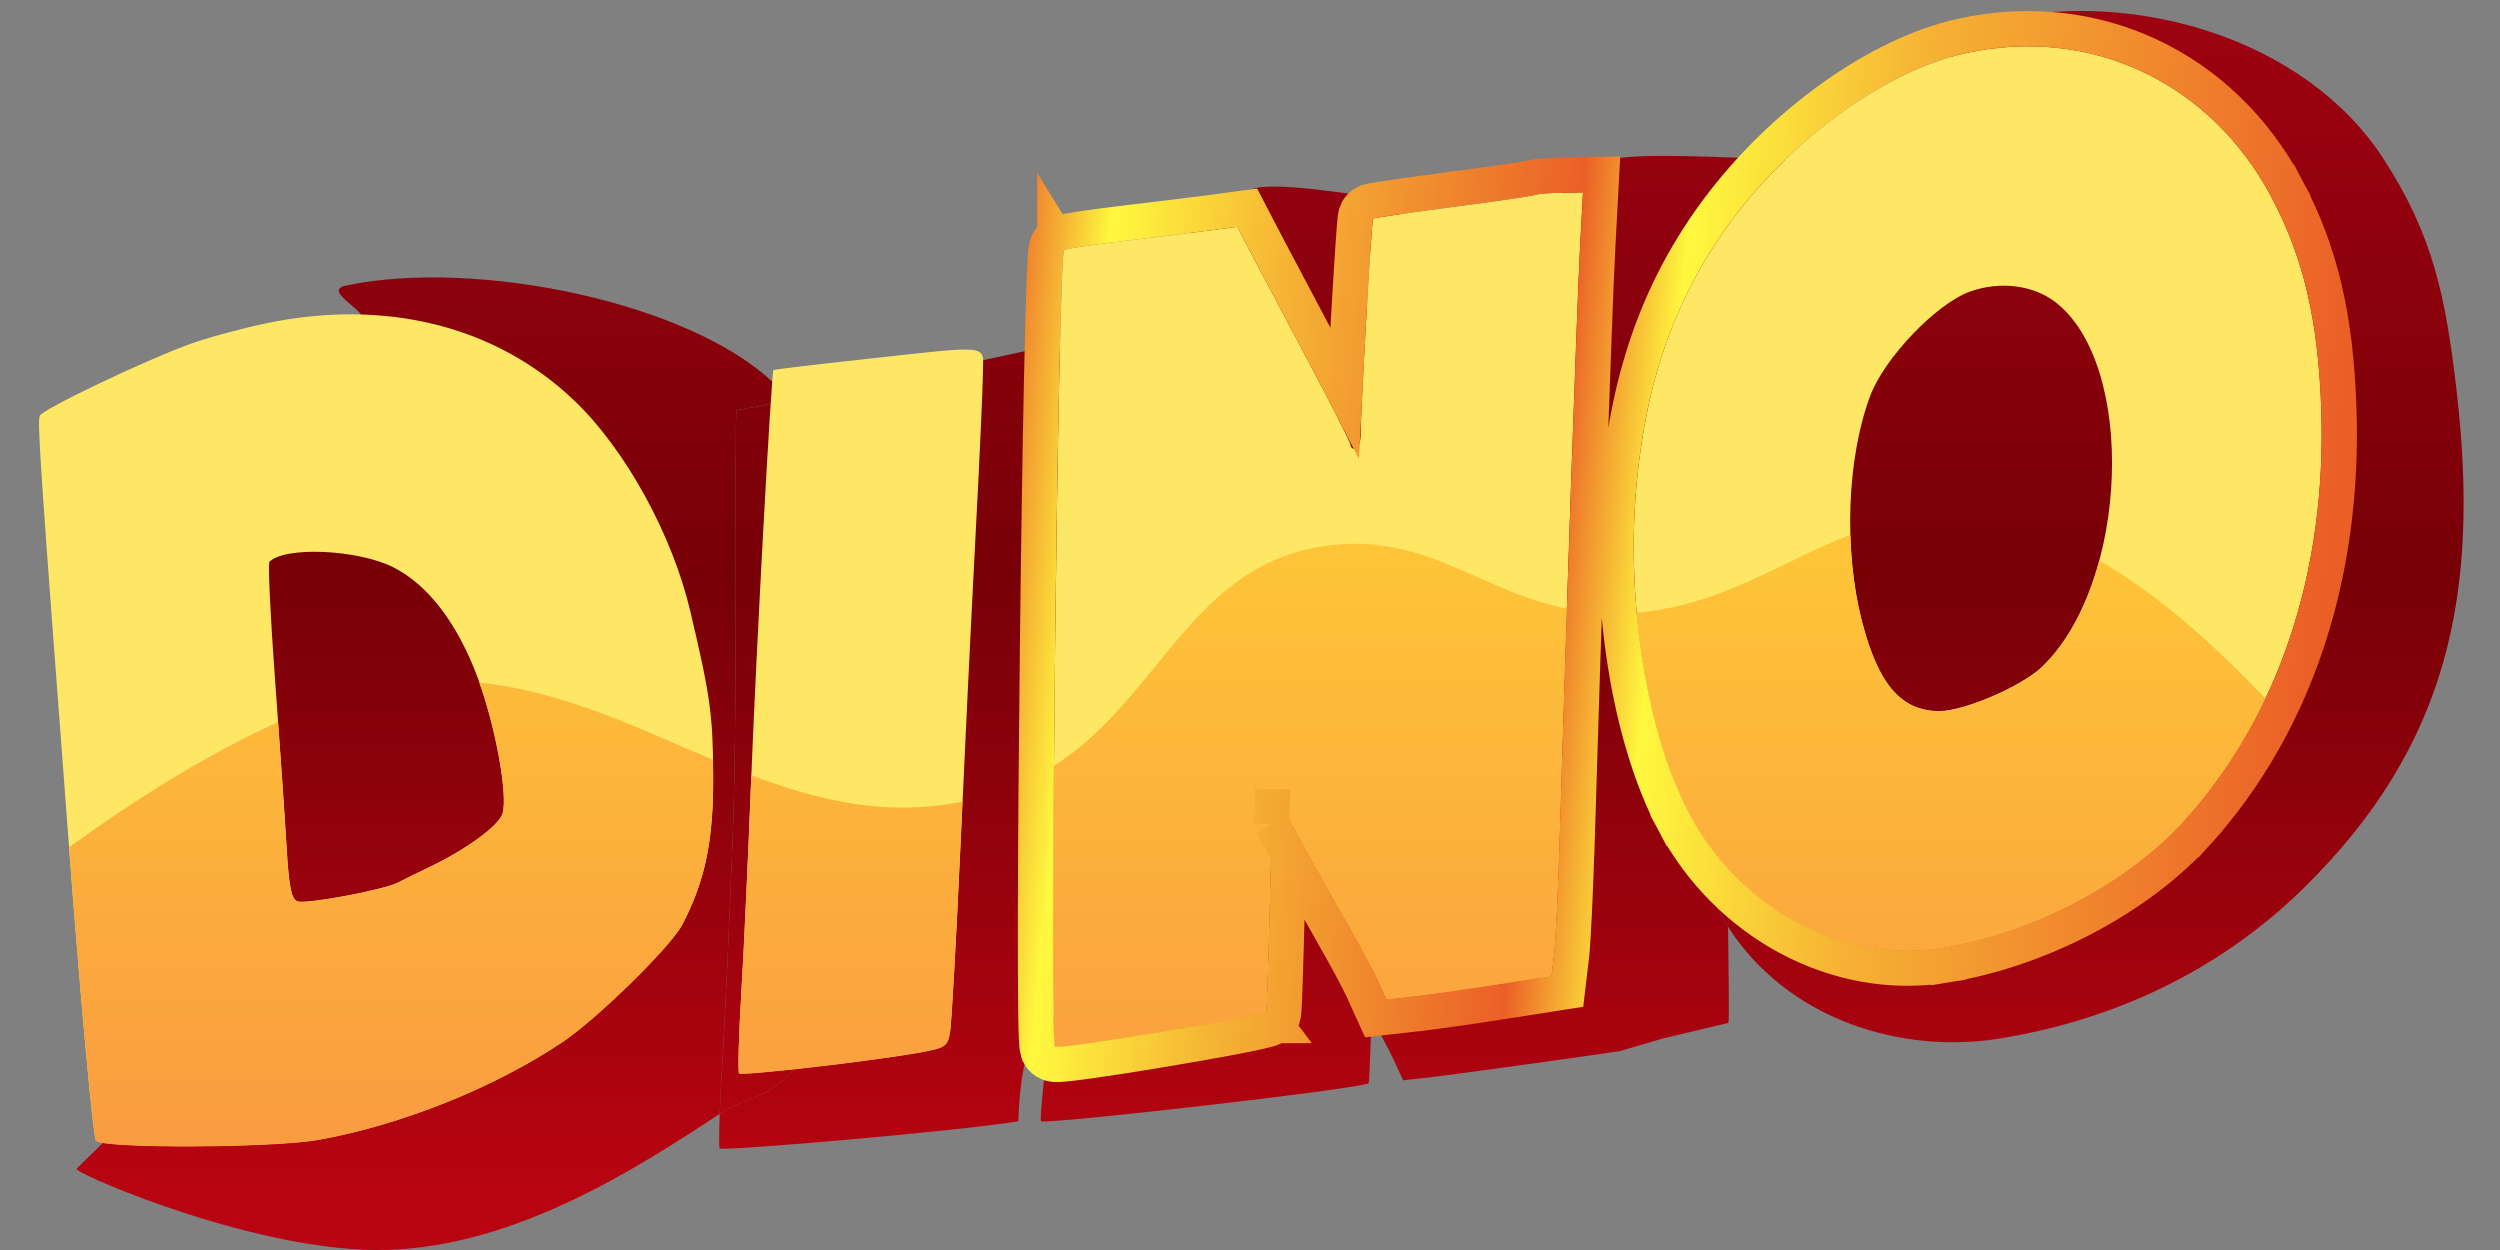 <?xml version="1.0" encoding="UTF-8"?> <svg xmlns="http://www.w3.org/2000/svg" width="64" height="32" viewBox="0 0 64 32" fill="none"><rect x="0" y="0" width="64" height="32" fill="#808080" stroke="none"/><g clip-path="url(#clip0_2606_2803)"><path fill-rule="evenodd" clip-rule="evenodd" d="M51.209 0.501C49.046 0.983 50.4 2.503 48.692 4.794C47.148 6.863 46.311 9.189 46.042 12.156C45.94 13.278 45.521 14.697 45.065 16.164C44.208 18.925 43.223 21.856 43.99 23.301C44.068 23.448 44.15 23.589 44.238 23.726C45.732 26.061 48.615 27.007 51.209 26.584C53.717 26.175 56.58 25.096 59 22.71C62.686 19.077 63.482 15.184 62.893 10.042C62.613 7.6 62.29 6.017 61 4.04C59.006 0.986 54.662 -0.266 51.209 0.501ZM46.319 4.116C46.243 4.145 42.653 3.887 41.476 4.041C40.299 4.195 40.078 4.746 40.057 4.768C40.015 4.811 37.653 11.315 37.653 12.005C37.653 12.242 37.59 12.435 37.514 12.435C37.438 12.435 37.375 12.384 37.375 12.321C37.375 12.258 36.827 11.175 36.158 9.914C35.489 8.653 34.784 7.32 34.593 6.952L36.308 4.993L35.682 5.078C35.338 5.125 33.2 4.683 32.258 4.794C31.316 4.906 29.52 6.887 29.461 6.924C29.297 7.025 26.489 28.542 26.65 28.703C26.745 28.798 34.849 27.873 35.038 27.731C35.054 27.72 35.101 26.589 35.143 24.903L32.77 21.838L33.573 23.301C34.015 24.106 34.627 25.203 34.933 25.739C35.24 26.276 35.587 26.926 35.704 27.185L35.918 27.656L36.708 27.567C37.143 27.518 40.659 27.034 41.476 26.906L42.572 26.584L44.248 26.186C44.275 25.952 44.247 24.853 44.238 23.726C44.234 23.166 44.234 22.6 44.248 22.129C44.299 20.388 44.63 18.284 45.065 16.164C46.035 11.436 47.522 6.631 47.577 5.608L47.66 4.041L47.059 4.052C46.729 4.058 46.396 4.087 46.319 4.116ZM8.859 7.31C8.173 7.455 9.65 8.068 9.188 8.236C7.908 8.703 5.105 10.045 5.039 10.222C4.97 10.411 5.049 11.579 5.842 22.065C6.185 26.602 1.881 29.854 1.962 29.936C2.179 30.153 6.692 32.082 9.891 31.998C13.235 31.91 16.354 29.873 18.424 28.517C18.937 28.181 19.38 28.123 19.753 27.873C20.714 27.227 22.477 24.894 22.789 24.289C23.418 23.072 23.645 21.975 23.638 20.201C23.631 18.493 23.559 17.977 23.002 15.615C22.553 13.713 21.466 11.627 20.229 10.245C20.088 10.088 19.945 9.939 19.802 9.802C17.64 7.733 12.171 6.611 8.859 7.31ZM27.757 8.662C23.689 9.548 21.445 10.006 20.229 10.245C19.119 10.463 18.864 10.497 18.857 10.504C18.797 10.57 18.892 17.932 18.758 21.431C18.678 23.5 18.556 26.162 18.485 27.346C18.453 27.882 18.436 28.129 18.424 28.517C18.409 28.987 18.404 29.381 18.424 29.402C18.498 29.476 24.734 28.939 26.07 28.703C26.199 24.32 28.321 26.6 28.39 26.186C28.431 25.945 30.351 24.687 30.469 22.082C30.587 19.477 30.774 15.621 30.885 13.514C30.995 11.407 31.087 9.385 31.088 9.021C31.09 8.234 31.382 8.266 27.757 8.662ZM14.809 14.416C15.774 14.906 16.59 15.984 17.152 17.516C17.624 18.8 17.965 20.667 17.827 21.206C17.741 21.542 16.837 22.21 15.79 22.71C15.446 22.875 15.06 23.065 14.932 23.132C14.544 23.336 12.384 23.741 12.154 23.652C11.988 23.588 13.92 23.245 13.855 22.129C13.808 21.337 13.665 19.26 13.536 17.515C13.408 15.769 11.339 14.304 11.383 14.26C11.815 13.827 13.831 13.919 14.809 14.416Z" fill="url(#paint0_linear_2606_2803)"></path><path d="M18.424 28.517C18.937 28.181 19.38 28.123 19.753 27.873C20.714 27.227 22.477 24.894 22.789 24.289C23.418 23.072 23.645 21.975 23.638 20.201C23.631 18.493 23.559 17.977 23.002 15.615C22.553 13.713 21.466 11.627 20.229 10.245C19.119 10.463 18.864 10.497 18.857 10.504C18.797 10.57 18.892 17.932 18.758 21.431C18.678 23.5 18.556 26.162 18.485 27.346C18.453 27.882 18.436 28.129 18.424 28.517Z" fill="url(#paint1_linear_2606_2803)"></path><path d="M45.065 16.164C44.208 18.925 43.223 21.856 43.99 23.301C44.068 23.448 44.15 23.589 44.238 23.726C44.234 23.166 44.234 22.6 44.248 22.129C44.299 20.388 44.63 18.284 45.065 16.164Z" fill="url(#paint2_linear_2606_2803)"></path><path fill-rule="evenodd" clip-rule="evenodd" d="M50.304 1.365C48.299 1.81 45.932 3.501 44.349 5.621C42.918 7.536 42.142 9.688 41.893 12.434C41.621 15.428 42.165 18.792 43.254 20.84C44.554 23.287 47.184 24.676 49.73 24.261C52.054 23.883 54.463 22.618 55.916 21.013C58.332 18.342 59.566 14.637 59.424 10.478C59.346 8.187 58.969 6.586 58.142 5.033C56.577 2.093 53.504 0.654 50.304 1.365ZM39.281 4.994C39.211 5.021 38.26 5.159 37.169 5.302C36.078 5.444 35.17 5.577 35.151 5.597C35.111 5.637 34.834 10.463 34.834 11.101C34.834 11.32 34.776 11.499 34.705 11.499C34.634 11.499 34.576 11.452 34.576 11.393C34.576 11.335 34.068 10.333 33.448 9.166C32.828 7.999 32.175 6.766 31.997 6.425L31.675 5.805L31.095 5.884C30.776 5.927 29.801 6.047 28.928 6.15C28.055 6.253 27.295 6.365 27.24 6.399C27.088 6.493 26.858 26.644 27.008 26.793C27.095 26.88 32.234 26.025 32.41 25.893C32.424 25.883 32.468 24.598 32.507 23.038L32.578 20.201L33.322 21.555C33.732 22.3 34.299 23.315 34.583 23.811C34.867 24.308 35.189 24.91 35.298 25.149L35.496 25.585L36.228 25.503C36.631 25.457 37.581 25.323 38.338 25.205L39.715 24.989L39.784 24.4C39.822 24.076 39.886 22.738 39.925 21.426C40.079 16.22 40.373 7.746 40.447 6.375L40.525 4.924L39.968 4.935C39.661 4.94 39.352 4.967 39.281 4.994ZM52.603 7.723C54.702 9.313 54.504 14.936 52.275 17.072C51.757 17.569 50.284 18.203 49.65 18.203C48.672 18.203 48.087 17.526 47.668 15.908C47.195 14.083 47.282 11.712 47.88 10.128C48.246 9.157 49.572 7.774 50.433 7.464C51.188 7.193 52.038 7.294 52.603 7.723ZM6.798 8.28C6.162 8.414 5.292 8.651 4.864 8.807C3.678 9.239 1.079 10.481 1.018 10.645C0.954 10.819 1.027 11.9 1.762 21.604C2.08 25.803 2.386 29.124 2.462 29.2C2.663 29.401 6.983 29.383 8.147 29.176C10.265 28.8 12.66 27.841 14.4 26.674C15.291 26.076 17.181 24.222 17.471 23.662C18.054 22.536 18.265 21.521 18.258 19.879C18.252 18.298 18.185 17.821 17.669 15.636C17.205 13.675 16.008 11.503 14.702 10.255C12.698 8.341 9.868 7.634 6.798 8.28ZM22.076 9.201C20.838 9.336 19.815 9.459 19.801 9.474C19.746 9.535 19.356 16.706 19.231 19.944C19.158 21.858 19.044 24.322 18.979 25.418C18.913 26.514 18.888 27.439 18.922 27.474C18.99 27.542 22.239 27.17 23.477 26.952C24.212 26.822 24.259 26.792 24.323 26.409C24.361 26.185 24.48 24.03 24.59 21.62C24.699 19.209 24.872 15.641 24.975 13.691C25.078 11.741 25.162 9.87 25.163 9.533C25.165 8.805 25.436 8.834 22.076 9.201ZM10.074 14.525C10.969 14.979 11.725 15.977 12.246 17.394C12.683 18.582 13 20.31 12.872 20.81C12.792 21.12 11.954 21.738 10.983 22.201C10.664 22.354 10.306 22.529 10.188 22.592C9.829 22.78 7.826 23.155 7.613 23.073C7.459 23.014 7.396 22.696 7.336 21.663C7.293 20.93 7.16 19.009 7.041 17.393C6.921 15.778 6.858 14.422 6.899 14.381C7.299 13.981 9.167 14.066 10.074 14.525Z" fill="#FFE766"></path><path fill-rule="evenodd" clip-rule="evenodd" d="M57.995 17.887C56.782 16.596 55.312 15.264 53.742 14.349C53.448 15.443 52.956 16.425 52.272 17.08C51.754 17.577 50.281 18.212 49.647 18.212C48.669 18.212 48.084 17.535 47.665 15.916C47.487 15.228 47.388 14.462 47.367 13.69C46.824 13.899 46.301 14.153 45.774 14.408C44.587 14.982 43.382 15.566 41.896 15.682C42.071 17.65 42.547 19.524 43.251 20.848C44.552 23.295 47.181 24.684 49.728 24.27C52.052 23.892 54.461 22.626 55.913 21.021C56.752 20.093 57.449 19.04 57.995 17.887ZM26.978 19.608C28.055 18.922 28.83 17.973 29.586 17.046C30.764 15.6 31.898 14.209 34.066 13.957C35.582 13.78 36.685 14.27 37.824 14.774C38.535 15.09 39.26 15.411 40.108 15.58C40.039 17.639 39.973 19.715 39.922 21.434C39.883 22.746 39.82 24.084 39.782 24.408L39.712 24.997L38.335 25.213C37.578 25.332 36.629 25.466 36.226 25.511L35.493 25.593L35.295 25.158C35.186 24.918 34.864 24.316 34.581 23.82C34.296 23.323 33.729 22.308 33.319 21.563L32.575 20.21L32.504 23.046C32.465 24.606 32.422 25.891 32.407 25.902C32.232 26.033 27.093 26.889 27.005 26.801C26.945 26.742 26.946 23.494 26.978 19.608ZM19.233 19.844C20.941 20.493 22.689 20.918 24.638 20.521C24.62 20.909 24.603 21.28 24.587 21.628C24.478 24.039 24.358 26.194 24.321 26.417C24.257 26.8 24.209 26.831 23.475 26.96C22.236 27.178 18.988 27.55 18.919 27.482C18.885 27.448 18.91 26.523 18.976 25.426C19.041 24.33 19.155 21.866 19.229 19.952C19.23 19.916 19.232 19.88 19.233 19.844ZM1.766 21.691C2.082 25.853 2.384 29.133 2.459 29.208C2.66 29.41 6.981 29.392 8.145 29.185C10.262 28.808 12.658 27.849 14.397 26.682C15.288 26.085 17.179 24.23 17.468 23.671C18.051 22.544 18.262 21.529 18.255 19.887C18.255 19.731 18.253 19.586 18.251 19.449C17.963 19.328 17.675 19.203 17.386 19.079C15.744 18.371 14.086 17.655 12.27 17.475C12.693 18.66 12.995 20.329 12.869 20.818C12.79 21.129 11.951 21.747 10.981 22.21C10.662 22.362 10.304 22.538 10.185 22.6C9.826 22.789 7.824 23.163 7.611 23.081C7.456 23.022 7.394 22.705 7.333 21.672C7.3 21.099 7.211 19.798 7.117 18.486C5.211 19.343 3.284 20.595 1.766 21.691Z" fill="url(#paint3_linear_2606_2803)"></path><path d="M32.68 26.255C32.769 26.189 32.808 26.107 32.817 26.089L32.817 26.088C32.831 26.059 32.839 26.034 32.843 26.022C32.85 25.997 32.854 25.976 32.856 25.968C32.859 25.95 32.861 25.933 32.862 25.924C32.864 25.905 32.866 25.883 32.867 25.862C32.87 25.818 32.873 25.757 32.877 25.683C32.883 25.534 32.891 25.321 32.9 25.062C32.918 24.543 32.938 23.83 32.958 23.049L32.987 21.882C33.391 22.615 33.919 23.56 34.191 24.035C34.475 24.53 34.787 25.117 34.887 25.336L34.887 25.336L35.085 25.772L35.221 26.07L35.546 26.033L36.279 25.951L36.279 25.951C36.691 25.905 37.648 25.769 38.408 25.65C38.408 25.65 38.408 25.65 38.408 25.65L39.785 25.434L40.123 25.381L40.163 25.041L40.233 24.453C40.273 24.105 40.337 22.744 40.376 21.44L39.939 21.427L40.376 21.44C40.53 16.232 40.824 7.763 40.898 6.399L40.975 4.949L41.001 4.464L40.517 4.473L39.959 4.483C39.959 4.483 39.959 4.483 39.959 4.483C39.797 4.486 39.633 4.495 39.497 4.507C39.43 4.512 39.366 4.519 39.31 4.527C39.275 4.533 39.212 4.542 39.151 4.561C39.147 4.562 39.14 4.564 39.131 4.566C39.101 4.571 39.059 4.579 39.002 4.588C38.89 4.606 38.733 4.63 38.543 4.658C38.163 4.713 37.654 4.783 37.111 4.854C36.564 4.926 36.062 4.995 35.693 5.049C35.509 5.076 35.356 5.099 35.246 5.117C35.193 5.126 35.145 5.135 35.109 5.142C35.091 5.146 35.07 5.15 35.049 5.156C35.04 5.158 35.022 5.163 35.001 5.171C34.991 5.174 34.972 5.181 34.951 5.192L34.95 5.192C34.936 5.199 34.881 5.227 34.827 5.282C34.759 5.352 34.731 5.429 34.727 5.44L34.727 5.441C34.718 5.464 34.713 5.484 34.711 5.494C34.705 5.515 34.702 5.533 34.701 5.542C34.697 5.564 34.694 5.588 34.692 5.609C34.687 5.653 34.682 5.712 34.676 5.782C34.664 5.922 34.65 6.119 34.634 6.354C34.603 6.824 34.564 7.452 34.527 8.099C34.488 8.779 34.45 9.487 34.422 10.053C34.253 9.725 34.056 9.349 33.846 8.954C33.226 7.787 32.574 6.555 32.398 6.217L32.075 5.597L31.929 5.316L31.615 5.358L31.034 5.437L31.034 5.437C30.72 5.48 29.748 5.599 28.875 5.702L28.875 5.702C28.435 5.754 28.023 5.808 27.711 5.854C27.556 5.877 27.423 5.898 27.323 5.916C27.274 5.925 27.228 5.935 27.189 5.944C27.17 5.948 27.148 5.954 27.125 5.961L27.124 5.961C27.111 5.965 27.057 5.982 27.003 6.015M32.68 26.255L32.41 25.893L32.681 26.255C32.68 26.255 32.68 26.255 32.68 26.255ZM32.68 26.255C32.619 26.301 32.555 26.324 32.537 26.331L32.535 26.331C32.505 26.342 32.474 26.352 32.445 26.36C32.386 26.377 32.313 26.395 32.231 26.413C32.066 26.451 31.845 26.496 31.589 26.545C31.076 26.643 30.411 26.76 29.75 26.87C29.089 26.98 28.429 27.084 27.927 27.154C27.677 27.19 27.461 27.217 27.303 27.233C27.226 27.241 27.154 27.247 27.096 27.25C27.069 27.25 27.033 27.251 26.995 27.248C26.978 27.247 26.946 27.244 26.91 27.235L26.908 27.234C26.887 27.23 26.781 27.204 26.689 27.112M26.689 27.112L27.008 26.793L26.688 27.112M26.689 27.112C26.689 27.112 26.689 27.112 26.688 27.112M26.689 27.112L26.688 27.112M26.688 27.112C26.605 27.028 26.577 26.933 26.574 26.921L26.573 26.92C26.564 26.891 26.559 26.866 26.557 26.851C26.551 26.82 26.548 26.789 26.545 26.763C26.54 26.709 26.536 26.639 26.533 26.559C26.526 26.397 26.521 26.168 26.517 25.884C26.509 25.315 26.507 24.512 26.508 23.556C26.511 21.642 26.531 19.105 26.56 16.57C26.588 14.035 26.627 11.501 26.667 9.595C26.688 8.642 26.709 7.844 26.729 7.28C26.74 6.999 26.75 6.772 26.76 6.613C26.765 6.534 26.771 6.465 26.777 6.412C26.78 6.387 26.785 6.355 26.792 6.323C26.795 6.308 26.802 6.279 26.814 6.246C26.82 6.229 26.833 6.2 26.853 6.166C26.869 6.139 26.915 6.07 27.003 6.015M27.003 6.015L27.239 6.397L27.003 6.016C27.003 6.015 27.003 6.015 27.003 6.015ZM32.555 21.097L32.927 21.773L32.555 21.097ZM32.555 21.097L32.578 20.201M50.206 0.924L50.206 0.924C48.068 1.399 45.616 3.17 43.987 5.351C42.499 7.342 41.699 9.578 41.443 12.393C41.166 15.449 41.715 18.907 42.855 21.052L43.254 20.84L42.855 21.052C44.238 23.652 47.047 25.155 49.803 24.707L49.741 24.328L49.803 24.707C52.218 24.314 54.723 23.003 56.25 21.316L55.98 21.071L56.25 21.316C58.757 18.544 60.02 14.719 59.875 10.462C59.795 8.123 59.407 6.45 58.54 4.821L58.142 5.033L58.54 4.821C56.882 1.706 53.609 0.169 50.206 0.924Z" stroke="url(#paint4_linear_2606_2803)" stroke-width="0.902"></path></g><defs><linearGradient id="paint0_linear_2606_2803" x1="34.45" y1="0.025" x2="34.45" y2="30.451" gradientUnits="userSpaceOnUse"><stop stop-color="#9F0210"></stop><stop offset="0.484" stop-color="#770007"></stop><stop offset="1" stop-color="#B80411"></stop></linearGradient><linearGradient id="paint1_linear_2606_2803" x1="34.45" y1="0.025" x2="34.45" y2="30.451" gradientUnits="userSpaceOnUse"><stop stop-color="#9F0210"></stop><stop offset="0.484" stop-color="#770007"></stop><stop offset="1" stop-color="#B80411"></stop></linearGradient><linearGradient id="paint2_linear_2606_2803" x1="34.45" y1="0.025" x2="34.45" y2="30.451" gradientUnits="userSpaceOnUse"><stop stop-color="#9F0210"></stop><stop offset="0.484" stop-color="#770007"></stop><stop offset="1" stop-color="#B80411"></stop></linearGradient><linearGradient id="paint3_linear_2606_2803" x1="30.004" y1="13.175" x2="30.004" y2="30.588" gradientUnits="userSpaceOnUse"><stop stop-color="#FFC737"></stop><stop offset="1" stop-color="#F99841"></stop></linearGradient><linearGradient id="paint4_linear_2606_2803" x1="1" y1="10.597" x2="59.401" y2="16.205" gradientUnits="userSpaceOnUse"><stop stop-color="#FFF83F"></stop><stop offset="0.162" stop-color="#F4A432"></stop><stop offset="0.294" stop-color="#EB5F27"></stop><stop offset="0.323" stop-color="#FFF83F"></stop><stop offset="0.411" stop-color="#EB5F27"></stop><stop offset="0.458" stop-color="#FFF83F"></stop><stop offset="0.531" stop-color="#F6B735"></stop><stop offset="0.661" stop-color="#EB5F27"></stop><stop offset="0.709" stop-color="#FFF83F"></stop><stop offset="0.802" stop-color="#F6B434"></stop><stop offset="1" stop-color="#EB5F27"></stop></linearGradient><clipPath id="clip0_2606_2803"><rect width="64" height="32" fill="white"></rect></clipPath></defs></svg> 
